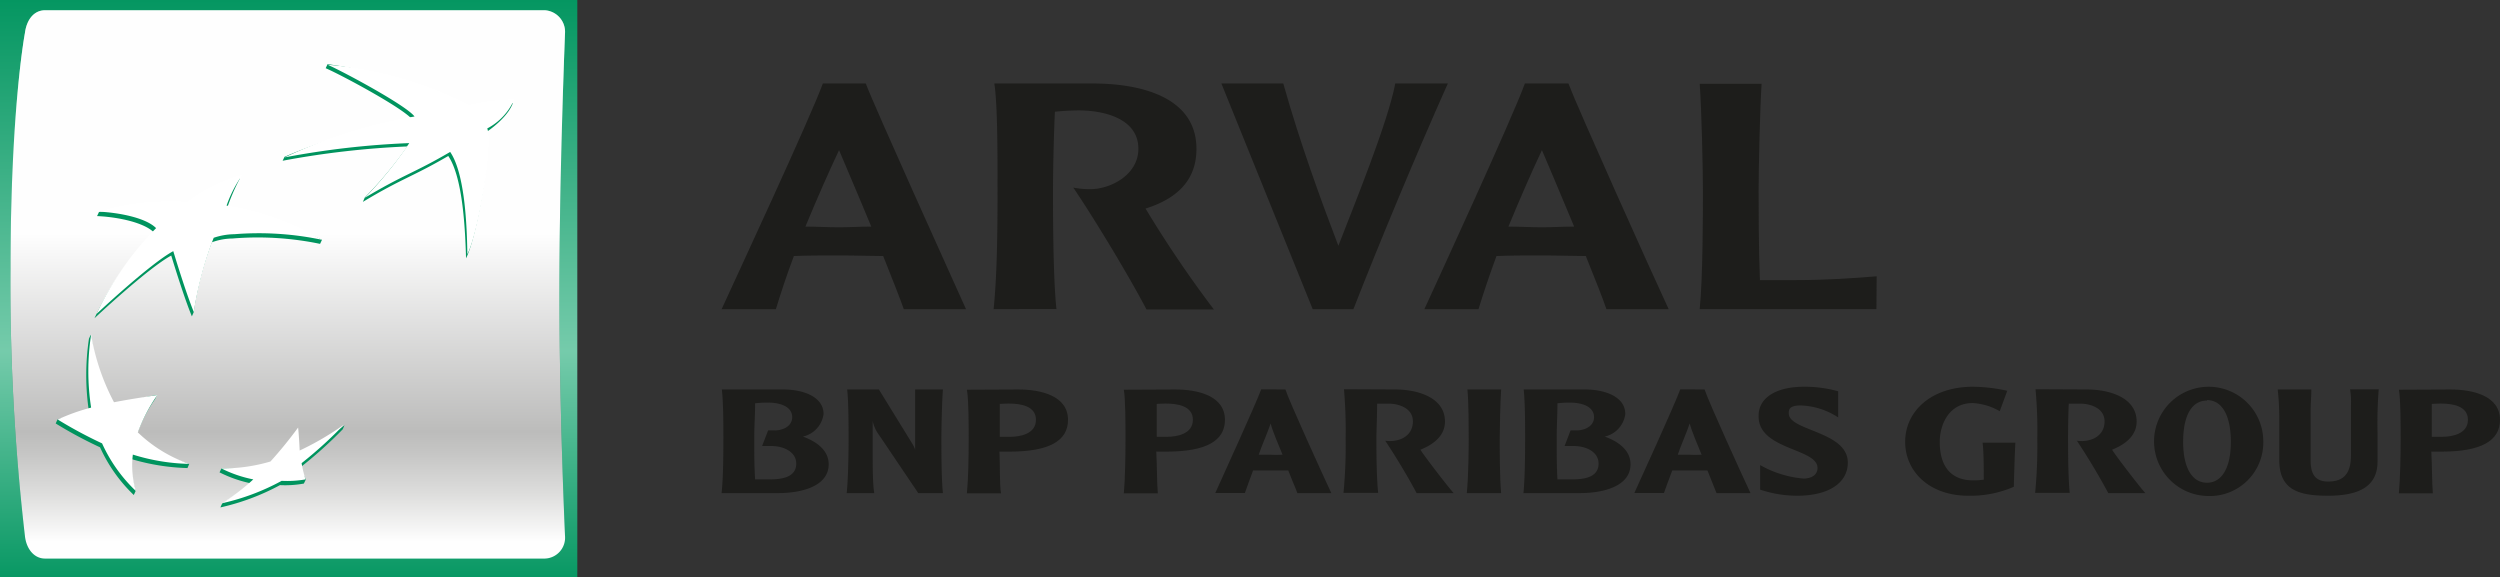 <svg xmlns="http://www.w3.org/2000/svg" xmlns:xlink="http://www.w3.org/1999/xlink" viewBox="0 0 209.64 48.41"><rect x="0" y="0" width="209.64" height="48.41" fill="#333333" stroke="none"/><defs><style>.a{isolation:isolate;}.b{fill:#1d1d1b;}.c{fill:url(#a);}.d{fill:url(#b);}.e{mix-blend-mode:multiply;fill:url(#c);}.f{fill:#00945e;}.g{fill:#fff;}</style><linearGradient id="a" x1="24.2" y1="-1.19" x2="24.2" y2="49.91" gradientUnits="userSpaceOnUse"><stop offset="0" stop-color="#00945e"/><stop offset="0.6" stop-color="#75cbab"/><stop offset="1" stop-color="#00945e"/></linearGradient><linearGradient id="b" x1="24.13" y1="-12.01" x2="24.13" y2="45.4" gradientUnits="userSpaceOnUse"><stop offset="0" stop-color="#00945e"/><stop offset="0.3" stop-color="#75cbab"/><stop offset="0.55" stop-color="#00945e"/><stop offset="0.84" stop-color="#00945e"/><stop offset="0.95" stop-color="#009b67"/><stop offset="1" stop-color="#009f6d"/></linearGradient><linearGradient id="c" x1="24.13" y1="-12.01" x2="24.13" y2="45.4" gradientUnits="userSpaceOnUse"><stop offset="0" stop-color="#fefefe"/><stop offset="0.3" stop-color="#fefefe"/><stop offset="0.55" stop-color="#fefefe"/><stop offset="0.84" stop-color="#bcbcbb"/><stop offset="0.87" stop-color="#c5c5c4"/><stop offset="0.93" stop-color="#dddddc"/><stop offset="1" stop-color="#fefefe"/></linearGradient></defs><g class="a"><path class="b" d="M65.69,32.66c1.61,0,3.37.58,3.37,2.06a2.24,2.24,0,0,1-1.73,1.89c1.37.5,2.16,1.29,2.16,2.32,0,1.81-2.19,2.42-4.25,2.42H60.51c.12-1.13.15-2.76.15-4.56,0-1.2,0-3-.13-4.13Zm-1.32,1.1a8.61,8.61,0,0,0-1.05.06c0,1.13-.07,1.68-.07,3,0,1.56,0,2.14.07,3.38h1.25c1.49,0,2.2-.43,2.2-1.33s-.92-1.47-2.13-1.47h-.73l.5-1.31H65c.61,0,1.43-.32,1.43-1.11S65.62,33.76,64.37,33.76Z"/><path class="b" d="M79.07,32.66c-.08,1-.13,3.27-.13,4.13s0,3.37.13,4.56H77L73.73,36.5a3,3,0,0,1-.55-1.2v2.76c0,1,0,2.53.13,3.29H71c.14-1.32.16-3.81.16-4.56s0-3.15-.12-4.13h2.66l2.78,4.51a2.39,2.39,0,0,1,.26.54V32.66Z"/><path class="b" d="M85.4,32.66c1.89,0,4.16.53,4.16,2.55,0,1.77-1.61,2.66-4.88,2.66-.19,0-.73,0-.87,0,.06,1.21,0,2.68.13,3.5H81.08c.12-1.19.15-3.16.15-4.56,0-1.24,0-3.31-.15-4.13Zm-1.56,1.21c0,.56,0,1.14,0,1.71s0,.74,0,1.05h.84c.92,0,2.19-.26,2.19-1.43s-1.31-1.36-2.29-1.36C84.45,33.85,84,33.85,83.84,33.87Z"/><path class="b" d="M98.56,32.66c1.89,0,4.16.53,4.16,2.55,0,1.77-1.61,2.66-4.89,2.66-.19,0-.72,0-.87,0,.07,1.21.05,2.68.13,3.5H94.24c.11-1.19.14-3.16.14-4.56,0-1.24,0-3.31-.14-4.13ZM97,33.87c0,.56,0,1.14,0,1.71s0,.74,0,1.05h.83c.92,0,2.2-.26,2.2-1.43s-1.31-1.36-2.29-1.36C97.61,33.85,97.12,33.85,97,33.87Z"/><path class="b" d="M107.79,32.66c.32,1,3.19,7.29,3.85,8.69h-2.85c-.11-.34-.34-.81-.76-1.9-.43,0-.88,0-1.48,0s-1,0-1.47,0c-.26.71-.48,1.28-.69,1.89h-2.48c.48-1.08,3.33-7.3,3.85-8.69Zm-.24,5.47c-.34-.84-.81-1.89-1-2.62-.24.74-.76,1.89-1,2.62l1,0C107,38.16,107.16,38.14,107.55,38.13Z"/><path class="b" d="M117,32.66c1.9,0,4.17.68,4.17,2.69,0,1.08-.8,1.86-2.06,2.36.26.45,2.37,3.19,2.79,3.64h-3.11c-.55-1.05-1.6-2.85-2.63-4.39,1.24.16,2.32-.43,2.32-1.62s-1.32-1.49-2-1.49c-.29,0-.84,0-1,0,0,1.06-.06,2.34-.06,2.92,0,.75,0,3.24.15,4.56h-2.91a41.22,41.22,0,0,0,.18-4.56,40.36,40.36,0,0,0-.14-4.13Z"/><path class="b" d="M125.88,32.66c-.07,1-.12,3.3-.12,4.14s0,3.36.12,4.55H123c.14-1.32.16-3.81.16-4.55s0-3.16-.11-4.14Z"/><path class="b" d="M132.92,32.66c1.62,0,3.37.58,3.37,2.06a2.23,2.23,0,0,1-1.72,1.89c1.37.5,2.16,1.29,2.16,2.32,0,1.81-2.19,2.42-4.26,2.42h-4.72c.11-1.13.14-2.76.14-4.56,0-1.2,0-3-.12-4.13Zm-1.32,1.1a8.61,8.61,0,0,0-1,.06c0,1.13-.06,1.68-.06,3,0,1.56,0,2.14.06,3.38h1.26c1.48,0,2.19-.43,2.19-1.33s-.91-1.47-2.12-1.47h-.73l.5-1.31h.53c.61,0,1.44-.32,1.44-1.11S132.86,33.76,131.6,33.76Z"/><path class="b" d="M142.94,32.66c.32,1,3.19,7.29,3.85,8.69h-2.85c-.12-.34-.34-.81-.76-1.9-.44,0-.89,0-1.49,0s-1,0-1.46,0c-.26.71-.49,1.28-.7,1.89h-2.48c.49-1.08,3.34-7.3,3.85-8.69Zm-.25,5.47c-.34-.84-.8-1.89-1-2.62-.24.74-.76,1.89-1,2.62l1,0C142.1,38.16,142.31,38.14,142.69,38.13Z"/><path class="b" d="M151.27,32.43a10.5,10.5,0,0,1,2.87.38V35A6.09,6.09,0,0,0,151,34c-1,0-1,.38-1,.67,0,1.47,4.95,1.49,4.95,4.12,0,1.7-1.59,2.78-4.25,2.78a9.82,9.82,0,0,1-3.1-.51V39a8.86,8.86,0,0,0,3.63,1.13c.68,0,1.18-.31,1.18-.89,0-1.66-4.94-1.5-4.94-4.32C147.43,33.32,149,32.43,151.27,32.43Z"/><path class="b" d="M169,37.12c-.05.86-.1,2.67-.13,3.7a9.06,9.06,0,0,1-3.82.75c-3.23,0-5.29-2-5.29-4.53s2.16-4.61,5.69-4.61a13.85,13.85,0,0,1,2.87.34l-.63,1.71a5.07,5.07,0,0,0-2.27-.68c-2,0-2.76,1.81-2.76,3.26,0,2.43,1.3,3.22,2.77,3.22a5.69,5.69,0,0,0,.92-.06c0-1,0-2.39-.1-3.1Z"/><path class="b" d="M175,32.66c1.9,0,4.17.68,4.17,2.69,0,1.08-.8,1.86-2.06,2.36.26.45,2.37,3.19,2.79,3.64h-3.11c-.55-1.05-1.6-2.85-2.63-4.39,1.24.16,2.32-.43,2.32-1.62s-1.32-1.49-2-1.49c-.29,0-.83,0-1,0-.05,1.06-.06,2.34-.06,2.92,0,.75,0,3.24.14,4.56h-2.9a41.22,41.22,0,0,0,.18-4.56,37.33,37.33,0,0,0-.15-4.13Z"/><path class="b" d="M185.07,41.59A4.58,4.58,0,1,1,189.79,37,4.49,4.49,0,0,1,185.07,41.59Zm0-8c-1.26,0-2,1.22-2,3.46s.79,3.43,2,3.43,2-1.19,2-3.43S186.31,33.55,185.07,33.55Z"/><path class="b" d="M193.82,32.66c0,.58-.06,1.18-.06,1.79v4.14c0,1.13.35,1.79,1.47,1.79,1,0,1.91-.38,1.91-2.16V34a6.52,6.52,0,0,0-.07-1.35h2.4a35.66,35.66,0,0,0-.1,3.58V38.7c0,2-1.4,2.87-4.17,2.87-2.52,0-4.07-.53-4.07-3V35.4a22.89,22.89,0,0,0-.13-2.74Z"/><path class="b" d="M205.48,32.66c1.89,0,4.16.53,4.16,2.55,0,1.77-1.61,2.66-4.89,2.66-.19,0-.72,0-.87,0,.07,1.21.05,2.68.13,3.5h-2.85c.11-1.19.15-3.16.15-4.56,0-1.24,0-3.31-.15-4.13Zm-1.56,1.21c0,.56,0,1.14,0,1.71s0,.74,0,1.05h.83c.92,0,2.2-.26,2.2-1.43s-1.31-1.36-2.29-1.36C204.53,33.85,204.05,33.85,203.92,33.87Z"/><path class="b" d="M72.6,7c.73,1.95,7,15.8,8.41,18.93H75.79c-.3-.86-.92-2.43-1.73-4.46-1.08,0-2.19-.05-3.73-.05s-2.52,0-3.76.05c-.6,1.6-1.08,3.06-1.51,4.46H60.51C61.59,23.57,68,9.78,69,7Zm.46,12c-1.24-3-2.33-5.51-2.7-6.41-.87,1.84-1.82,4-2.82,6.41.81,0,1.92.06,2.82.06S72.14,19,73.06,19Z"/><path class="b" d="M91.62,7c4,0,8.71,1.11,8.71,5.49,0,2.46-1.43,4.11-4.27,5a96.8,96.8,0,0,0,5.73,8.46H96.14C94.9,23.57,92.08,18.81,90,15.73a6.94,6.94,0,0,0,1.46.13c1.65,0,4-1.19,4-3.38,0-2.73-3.3-3.22-4.94-3.22a19,19,0,0,0-2.06.11c-.11,2.36-.16,5.3-.16,6.63,0,1.68,0,7.27.29,9.92H83.32c.27-2.62.33-6,.33-9.92,0-3.3,0-7.25-.27-9Z"/><path class="b" d="M102.42,7h5.19c1.41,5,3.14,9.74,4.62,13.61C113.48,17.38,116.4,10.24,117,7h4.41c-2.54,5.68-5.68,13.2-7.92,18.93h-3.41Z"/><path class="b" d="M131.52,7c.73,1.95,6.95,15.8,8.41,18.93h-5.22c-.29-.86-.91-2.43-1.73-4.46-1.08,0-2.19-.05-3.73-.05s-2.51,0-3.76.05c-.59,1.6-1.08,3.06-1.51,4.46h-4.54c1.08-2.35,7.43-16.14,8.43-18.93ZM132,19c-1.24-3-2.32-5.51-2.7-6.41-.87,1.84-1.81,4-2.81,6.41.81,0,1.92.06,2.81.06S131.06,19,132,19Z"/><path class="b" d="M157.35,25.92H142.53c.27-2.62.27-8.24.27-9.89,0-1.84-.11-6.85-.27-9h5.19c-.14,2.19-.25,7.17-.25,9,0,1.24,0,4.75.11,7.46h2.79c2.86,0,5-.16,7-.32Z"/><rect class="c" width="48.41" height="48.41"/><path class="d" d="M46.91,24.5c0,10.1.47,20.44.47,20.44a1.75,1.75,0,0,1-1.7,1.9H3.78c-.94,0-1.58-.84-1.69-1.9A181.77,181.77,0,0,1,.88,22.61C.88,9.12,2.09,2.77,2.09,2.77,2.23,1.66,2.84.86,3.78.86h41.9a1.81,1.81,0,0,1,1.7,1.91S46.91,14.39,46.91,24.5Z"/><path class="e" d="M46.91,24.5c0,10.1.47,20.44.47,20.44a1.75,1.75,0,0,1-1.7,1.9H3.78c-.94,0-1.58-.84-1.69-1.9A181.77,181.77,0,0,1,.88,22.61C.88,9.12,2.09,2.77,2.09,2.77,2.23,1.66,2.84.86,3.78.86h41.9a1.81,1.81,0,0,1,1.7,1.91S46.91,14.39,46.91,24.5Z"/><path class="f" d="M37.59,13.08c-3,1.75-3.91,1.89-7.16,3.85l.16-.37a33,33,0,0,0,3.57-4.28,73.39,73.39,0,0,0-10.46,1.2h0l.16-.33A44.36,44.36,0,0,1,34.6,10.06c-.65-.92-6-3.79-7.29-4.34h0l.16-.34A35,35,0,0,1,39.15,9.14,18.09,18.09,0,0,1,43,8.65s-.27,1.09-2.26,2.46h0c.5,1.31-.69,8.62-1.66,10.55h0C39,18.6,38.72,14.75,37.59,13.08Z"/><path class="f" d="M15.72,39.25l.15-.35a12.72,12.72,0,0,1-4.46-2.3h0A12.81,12.81,0,0,1,13,33.47h0l.16-.34c-1.37.2-2.61.71-3.79.94h0a22.64,22.64,0,0,1-1.76-6l-.15.33h0a20.59,20.59,0,0,0,0,6.12h0a24.2,24.2,0,0,0-2.64.66l-.15.33h0a35.43,35.43,0,0,0,3.72,2h0a12.82,12.82,0,0,0,2.83,4h0l.16-.35A7.2,7.2,0,0,1,11,38.49h0A18.1,18.1,0,0,0,15.72,39.25Z"/><path class="f" d="M20.13,14.94A17,17,0,0,0,19,17.58h-.12A26.49,26.49,0,0,1,27,20.11l-.16.34h0A25.72,25.72,0,0,0,19.49,20h0a5.22,5.22,0,0,0-1.73.32h0a28.3,28.3,0,0,0-1.52,5.87l-.15.34h0c-.71-1.71-1.73-5.1-1.73-5.1h0c-1.95,1.05-6.44,5.26-6.44,5.26h0a25.66,25.66,0,0,1,5-7.19h0c-.87-.87-3.12-1.31-4.78-1.38h0l.16-.34a26.21,26.21,0,0,1,4.6-.5h0a23.61,23.61,0,0,1,2.71.05h0A13.48,13.48,0,0,1,20.13,14.94Z"/><path class="f" d="M24.88,36.18c-.79,1-1.45,1.9-2.31,2.86h0a17,17,0,0,1-4,.24l-.16.33h0a10.55,10.55,0,0,0,2.68.93h0a20.74,20.74,0,0,1-2.46,1.68l-.15.33h0a19.41,19.41,0,0,0,5-1.87h0a8.73,8.73,0,0,0,2-.13h0l.16-.33c-.09-.34-.4-.55-.49-1h0A36.08,36.08,0,0,0,28.74,36h0l.15-.34A28.36,28.36,0,0,1,25,38.13h0C25,37.48,24.91,36.92,24.88,36.18Z"/><path class="g" d="M37.75,12.74c-3,1.76-3.91,1.9-7.16,3.85A33.73,33.73,0,0,0,34.32,12a70.61,70.61,0,0,0-10.46,1.2h0a41.75,41.75,0,0,1,10.9-3.43c-.66-.91-6-3.78-7.29-4.34h0A31.4,31.4,0,0,1,39.31,8.8a19.82,19.82,0,0,1,3.82-.48h0a5,5,0,0,1-2.27,2.45h0c.49,1.32-.69,8.62-1.67,10.55h0C39.15,18.27,38.89,14.42,37.75,12.74Z"/><path class="g" d="M15.87,38.9a11.74,11.74,0,0,1-4.31-2.64h0a13.61,13.61,0,0,1,1.63-3.13h0c-1.4.21-2.43.37-3.63.6h0a18.72,18.72,0,0,1-1.92-5.67h0a20.23,20.23,0,0,0,0,6.12h0a16.36,16.36,0,0,0-2.8,1h0a36.61,36.61,0,0,0,3.72,2h0a12.74,12.74,0,0,0,2.84,4h0a7.49,7.49,0,0,1-.26-3.06h0A16.93,16.93,0,0,0,15.87,38.9Z"/><path class="g" d="M20.34,14.65h0A10.08,10.08,0,0,0,19,17.24h0a22,22,0,0,1,8,2.87h0a25.67,25.67,0,0,0-7.35-.47h0a5.58,5.58,0,0,0-1.73.3h0a31,31,0,0,0-1.67,6.22h0c-.7-1.7-1.72-5.1-1.72-5.1h0c-1.95,1.05-6.44,5.27-6.44,5.27h0a25.75,25.75,0,0,1,5-7.2h0c-.86-.87-3.12-1.3-4.77-1.38h0A18.25,18.25,0,0,1,13,16.92h0a25.83,25.83,0,0,1,2.72,0h0A13.48,13.48,0,0,1,20.34,14.65Z"/><path class="g" d="M25,35.85a35.58,35.58,0,0,1-2.32,2.85h0a14.14,14.14,0,0,1-4.12.58h0a10.38,10.38,0,0,0,2.68.92h0a18.1,18.1,0,0,1-2.62,2h0a19,19,0,0,0,5-1.88h0a8.88,8.88,0,0,0,2-.12h0a10.88,10.88,0,0,1-.33-1.36h0a34.92,34.92,0,0,0,3.56-3.24h0a23.88,23.88,0,0,1-3.72,2.18h0C25.1,37.14,25.07,36.59,25,35.85Z"/></g></svg>